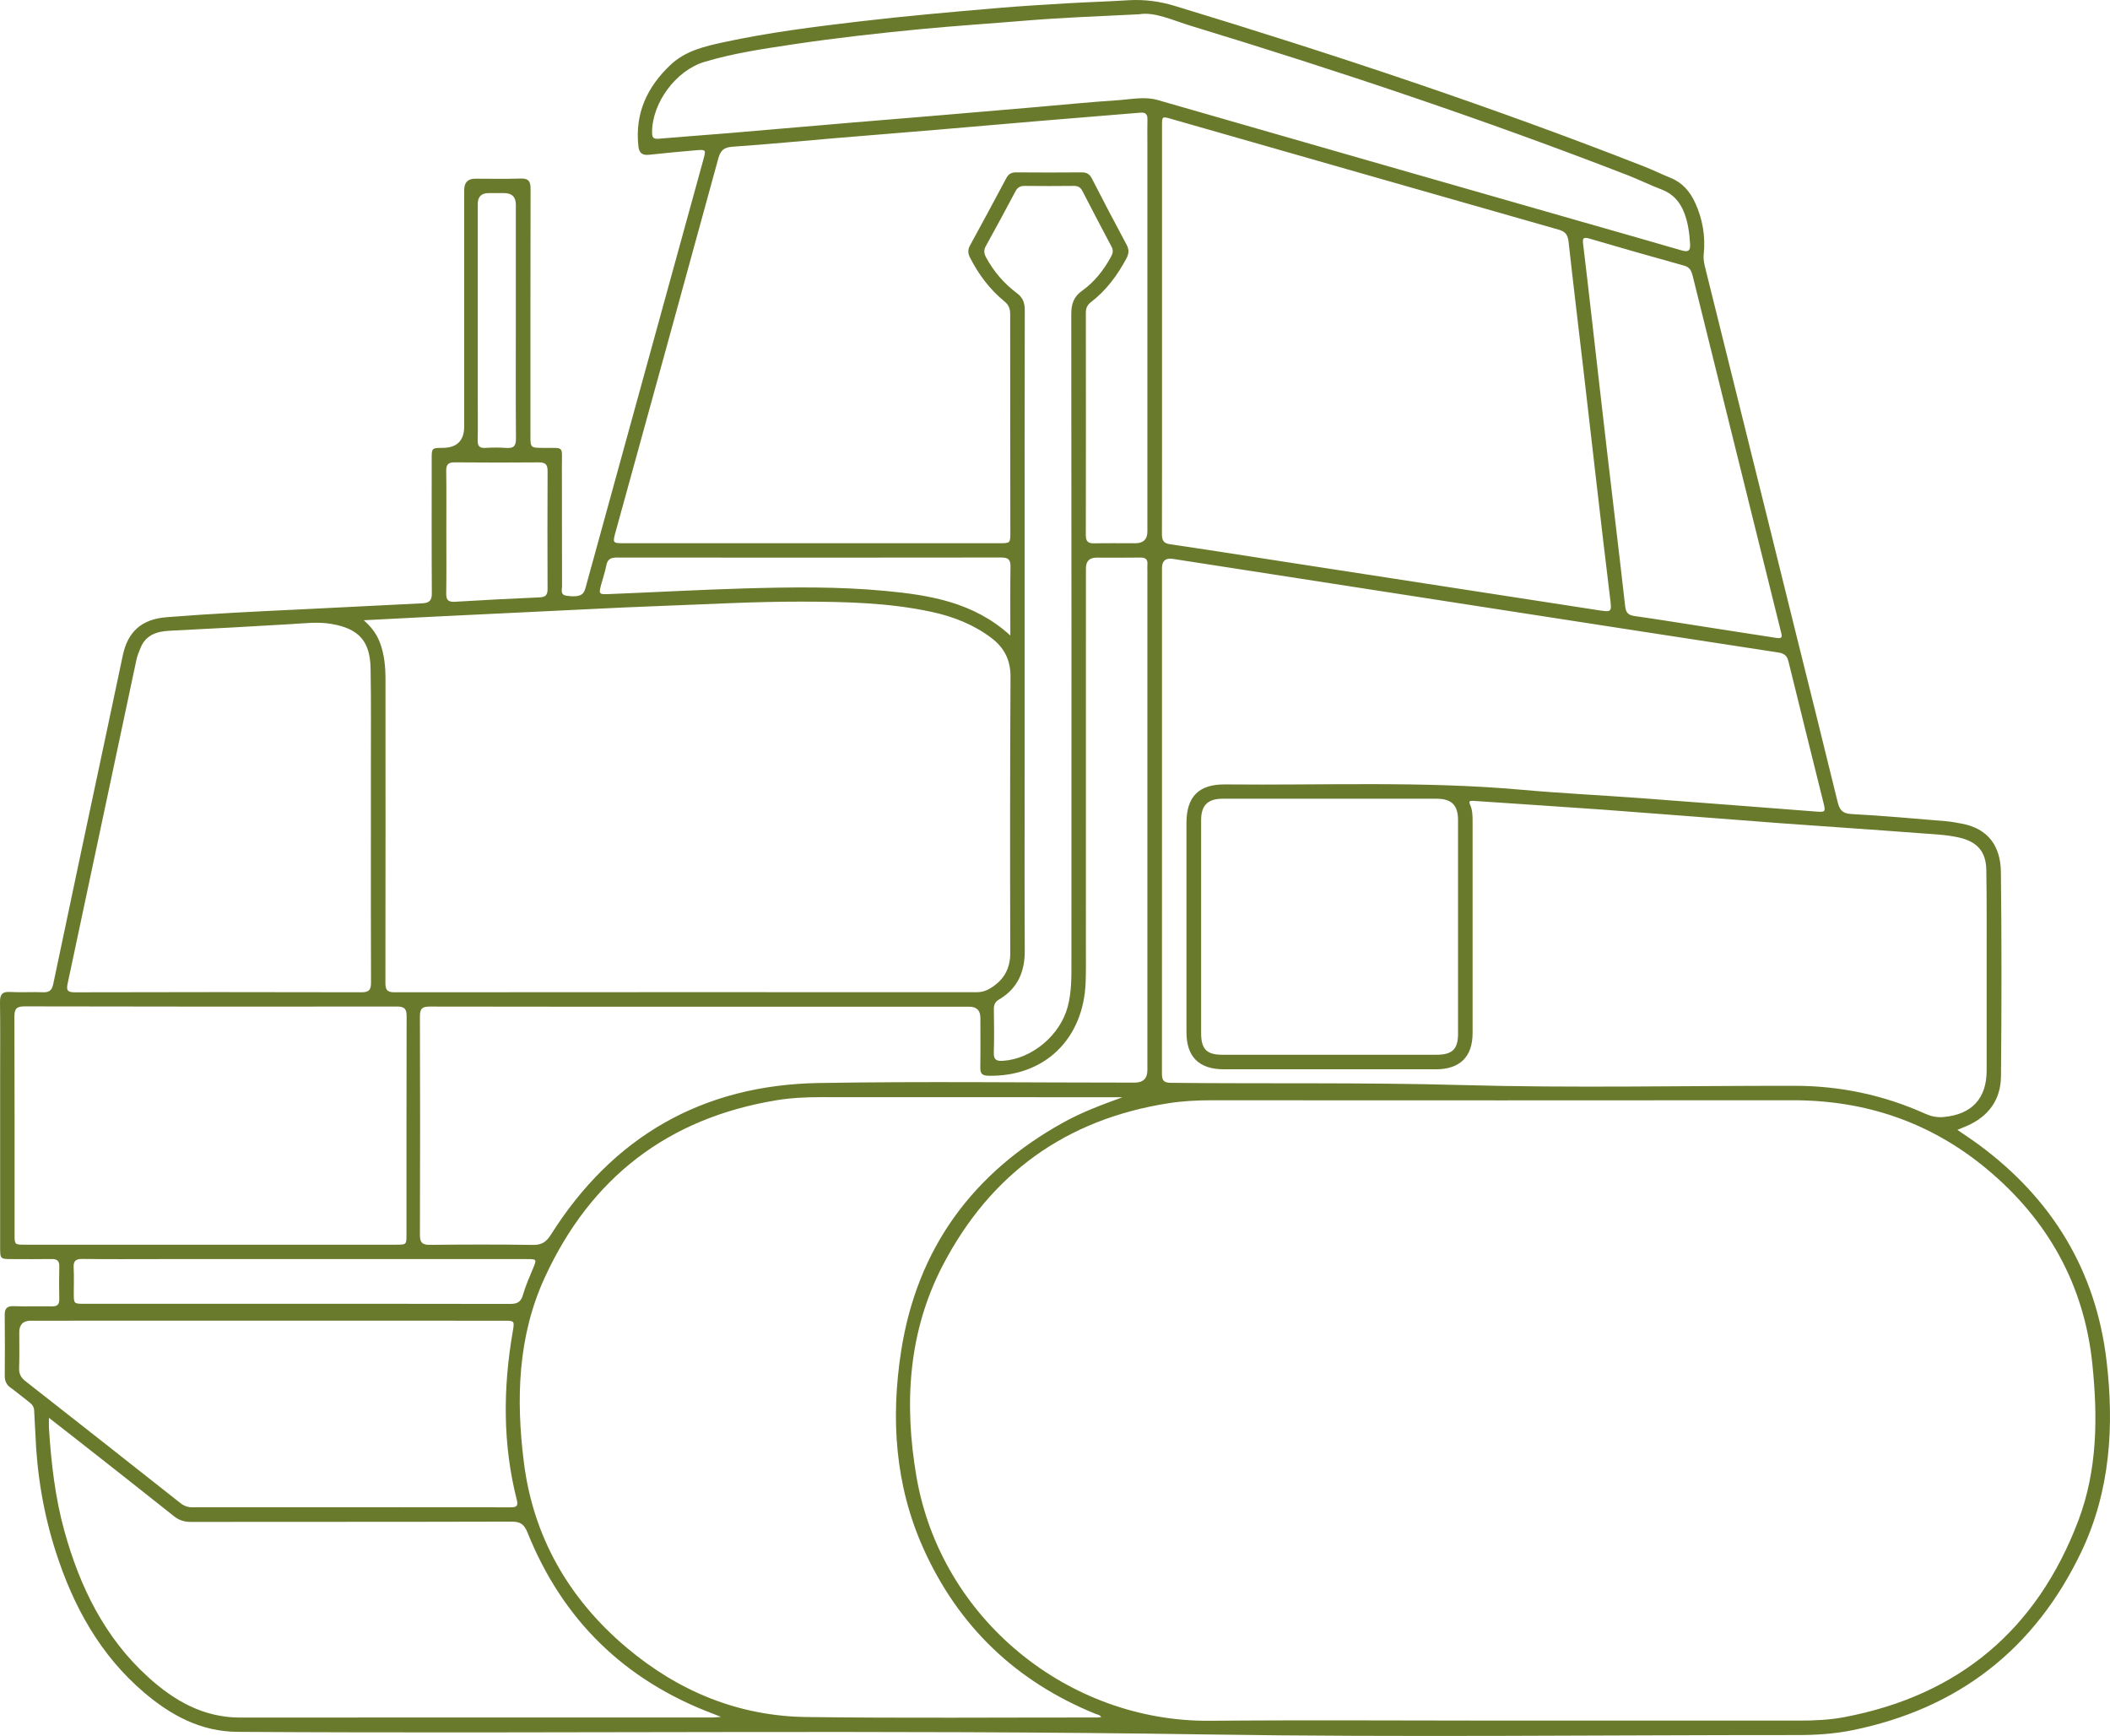 <?xml version="1.0" encoding="UTF-8"?> <svg xmlns="http://www.w3.org/2000/svg" viewBox="0 0 79 65" fill="none"><path d="M78.87 50.945C78.472 47.586 76.84 44.898 74.113 42.88C73.858 42.691 73.591 42.517 73.287 42.306C73.451 42.237 73.558 42.195 73.664 42.148C74.463 41.793 74.909 41.165 74.918 40.308C74.942 37.756 74.945 35.203 74.915 32.651C74.904 31.687 74.443 31.021 73.438 30.837C73.238 30.8 73.036 30.762 72.833 30.746C71.661 30.65 70.49 30.541 69.317 30.48C68.96 30.461 68.869 30.303 68.797 30.007C68.284 27.898 67.756 25.792 67.233 23.686C66.904 22.358 66.576 21.03 66.247 19.703C65.452 16.502 64.657 13.302 63.863 10.101C63.816 9.913 63.767 9.729 63.788 9.529C63.858 8.859 63.752 8.214 63.472 7.601C63.281 7.182 63.001 6.846 62.559 6.665C62.217 6.526 61.885 6.363 61.541 6.228C55.781 3.969 49.913 2.023 43.993 0.224C43.416 0.049 42.843 -0.028 42.243 0.009C41.486 0.058 40.728 0.078 39.971 0.123C39.088 0.175 38.205 0.228 37.323 0.303C35.6 0.451 33.877 0.602 32.159 0.805C30.46 1.005 28.764 1.219 27.09 1.582C26.378 1.736 25.664 1.902 25.104 2.429C24.226 3.258 23.769 4.247 23.901 5.473C23.929 5.729 24.046 5.823 24.304 5.795C24.893 5.73 25.483 5.676 26.073 5.625C26.422 5.595 26.434 5.614 26.345 5.939C25.907 7.529 25.47 9.119 25.032 10.709C23.993 14.487 22.953 18.266 21.913 22.044C21.841 22.303 21.653 22.366 21.219 22.308C20.967 22.275 21.043 22.088 21.043 21.95C21.038 20.456 21.043 18.961 21.038 17.466C21.035 16.674 21.15 16.779 20.343 16.771C19.861 16.766 19.86 16.77 19.86 16.301C19.86 13.225 19.857 10.148 19.865 7.072C19.865 6.785 19.787 6.674 19.485 6.685C18.922 6.706 18.357 6.69 17.792 6.691C17.518 6.691 17.381 6.832 17.38 7.112C17.38 10.063 17.38 13.014 17.38 15.964C17.38 16.499 17.11 16.768 16.57 16.77C16.168 16.772 16.163 16.775 16.163 17.178C16.163 18.857 16.157 20.536 16.168 22.215C16.17 22.482 16.074 22.577 15.818 22.589C14.284 22.662 12.751 22.747 11.216 22.819C9.555 22.897 7.896 22.978 6.238 23.11C5.312 23.183 4.785 23.642 4.596 24.546C4.404 25.467 4.207 26.387 4.012 27.307C3.337 30.485 2.66 33.661 1.994 36.842C1.944 37.08 1.847 37.163 1.606 37.153C1.198 37.136 0.788 37.167 0.38 37.142C0.075 37.124 -0.003 37.245 0 37.528C0.013 38.391 0.005 39.255 0.005 40.118C0.005 42.312 0.004 44.506 0.005 46.699C0.005 47.144 0.007 47.144 0.46 47.144C0.947 47.144 1.433 47.151 1.919 47.142C2.125 47.137 2.226 47.196 2.22 47.419C2.209 47.826 2.211 48.234 2.219 48.642C2.223 48.841 2.147 48.919 1.945 48.914C1.468 48.905 0.99 48.924 0.514 48.907C0.253 48.898 0.174 48.999 0.177 49.245C0.186 50.002 0.184 50.759 0.178 51.516C0.177 51.708 0.24 51.846 0.398 51.96C0.642 52.137 0.872 52.332 1.111 52.515C1.219 52.597 1.278 52.694 1.28 52.834C1.288 53.105 1.313 53.376 1.323 53.647C1.379 55.177 1.626 56.676 2.098 58.133C2.751 60.154 3.747 61.967 5.388 63.367C6.393 64.225 7.52 64.837 8.887 64.846C20.979 64.923 33.073 64.755 45.167 64.943C52.551 65.058 59.938 64.963 67.324 64.966C68.007 64.966 68.686 64.92 69.354 64.785C73.326 63.978 76.191 61.745 77.93 58.097C79.014 55.82 79.159 53.389 78.87 50.945ZM66.959 24.756C67.394 26.537 67.84 28.315 68.281 30.094C68.354 30.388 68.333 30.412 68.027 30.39C65.838 30.222 63.649 30.049 61.459 29.887C59.967 29.776 58.471 29.706 56.981 29.572C53.281 29.239 49.574 29.409 45.87 29.371C44.88 29.361 44.422 29.833 44.422 30.815C44.422 33.426 44.422 36.036 44.422 38.647C44.422 39.572 44.892 40.037 45.823 40.038C48.47 40.038 51.117 40.038 53.763 40.038C54.66 40.038 55.135 39.569 55.135 38.68C55.135 36.04 55.135 33.401 55.135 30.762C55.135 30.547 55.132 30.334 55.043 30.133C54.98 29.992 55.034 29.977 55.171 29.987C56.8 30.101 58.429 30.201 60.058 30.319C62.257 30.48 64.455 30.659 66.655 30.823C68.38 30.951 70.106 31.061 71.831 31.194C72.333 31.233 72.84 31.247 73.336 31.357C74.015 31.508 74.356 31.873 74.369 32.569C74.389 33.773 74.381 34.976 74.382 36.179C74.385 37.48 74.385 38.78 74.382 40.081C74.381 41.141 73.818 41.732 72.762 41.825C72.507 41.848 72.296 41.797 72.068 41.695C70.521 41.001 68.895 40.657 67.199 40.656C63.035 40.651 58.868 40.744 54.707 40.627C51.078 40.526 47.452 40.584 43.825 40.544C43.522 40.541 43.503 40.398 43.504 40.166C43.507 37.012 43.506 33.858 43.506 30.704V21.272C43.506 20.999 43.642 20.884 43.912 20.926C48.04 21.566 52.169 22.208 56.297 22.846C59.724 23.377 63.152 23.906 66.58 24.431C66.787 24.462 66.905 24.539 66.958 24.757L66.959 24.756ZM54.59 30.708C54.592 33.375 54.592 36.042 54.59 38.709C54.59 39.283 54.373 39.493 53.791 39.493C51.116 39.495 48.442 39.495 45.767 39.493C45.175 39.493 44.971 39.282 44.971 38.68C44.97 37.361 44.971 36.041 44.971 34.722C44.971 33.403 44.97 32.045 44.971 30.707C44.971 30.157 45.218 29.908 45.77 29.907C48.445 29.906 51.119 29.906 53.793 29.907C54.349 29.908 54.59 30.149 54.59 30.708ZM43.507 13.668V12.329C43.507 9.787 43.507 7.244 43.507 4.702C43.507 4.357 43.51 4.354 43.844 4.45C48.685 5.835 53.526 7.222 58.368 8.602C58.613 8.672 58.701 8.802 58.728 9.05C58.906 10.659 59.101 12.265 59.288 13.873C59.452 15.278 59.611 16.683 59.774 18.088C59.94 19.514 60.103 20.938 60.279 22.361C60.349 22.933 60.365 22.929 59.792 22.84C55.847 22.23 51.901 21.622 47.953 21.013C46.571 20.8 45.19 20.58 43.806 20.378C43.544 20.34 43.503 20.21 43.504 19.985C43.509 17.88 43.507 15.774 43.507 13.668ZM65.437 18.645C65.85 20.31 66.262 21.977 66.676 23.642C66.71 23.782 66.774 23.931 66.52 23.887C65.695 23.759 64.869 23.631 64.043 23.503C63.093 23.356 62.144 23.2 61.192 23.065C60.954 23.03 60.874 22.935 60.847 22.697C60.63 20.772 60.395 18.848 60.172 16.924C59.967 15.173 59.769 13.42 59.569 11.669C59.471 10.822 59.376 9.974 59.272 9.128C59.248 8.93 59.276 8.866 59.497 8.93C60.681 9.278 61.868 9.617 63.057 9.947C63.279 10.008 63.333 10.159 63.379 10.345C64.064 13.112 64.751 15.878 65.437 18.645ZM24.663 5.194C24.462 5.212 24.413 5.147 24.414 4.956C24.414 3.85 25.305 2.637 26.377 2.317C27.46 1.992 28.576 1.828 29.691 1.661C31.267 1.424 32.851 1.248 34.437 1.094C35.752 0.967 37.072 0.883 38.388 0.773C39.745 0.661 41.105 0.61 42.655 0.534C43.223 0.434 43.9 0.758 44.592 0.969C50.1 2.646 55.556 4.474 60.925 6.554C61.36 6.723 61.78 6.931 62.215 7.097C62.639 7.258 62.899 7.558 63.058 7.967C63.204 8.343 63.253 8.734 63.278 9.133C63.295 9.401 63.201 9.445 62.955 9.374C61.705 9.008 60.452 8.655 59.199 8.296C53.919 6.783 48.639 5.273 43.362 3.75C42.849 3.602 42.356 3.72 41.858 3.752C40.811 3.82 39.767 3.926 38.721 4.016C37.434 4.126 36.146 4.237 34.859 4.345C33.833 4.432 32.805 4.513 31.779 4.6C30.268 4.727 28.759 4.861 27.249 4.988C26.387 5.06 25.524 5.119 24.663 5.194ZM42.959 21.351V40.069C42.959 40.381 42.799 40.537 42.477 40.537C38.538 40.538 34.596 40.486 30.658 40.551C26.303 40.624 22.945 42.554 20.622 46.236C20.449 46.509 20.276 46.618 19.951 46.613C18.667 46.594 17.382 46.597 16.099 46.611C15.8 46.614 15.721 46.517 15.722 46.227C15.732 43.5 15.731 40.774 15.722 38.047C15.721 37.759 15.819 37.688 16.091 37.689C19.468 37.696 22.843 37.694 26.219 37.694C29.595 37.694 32.931 37.694 36.288 37.694C36.566 37.694 36.705 37.833 36.706 38.109C36.706 38.73 36.713 39.352 36.703 39.972C36.699 40.196 36.77 40.273 37.002 40.279C39.1 40.325 40.573 38.914 40.648 36.767C40.663 36.351 40.657 35.933 40.657 35.516C40.658 30.771 40.657 26.026 40.658 21.281C40.658 21.014 40.79 20.88 41.054 20.88C41.599 20.88 42.145 20.886 42.689 20.877C42.891 20.873 42.98 20.946 42.96 21.147C42.953 21.215 42.959 21.283 42.959 21.351ZM2.758 47.474C2.744 47.223 2.824 47.135 3.086 47.139C4.049 47.152 5.012 47.144 5.975 47.144H19.696C20.108 47.144 20.103 47.142 19.951 47.508C19.818 47.831 19.674 48.153 19.579 48.487C19.503 48.755 19.362 48.824 19.097 48.823C15.721 48.815 12.345 48.818 8.968 48.818C7.032 48.818 5.095 48.818 3.159 48.818C2.765 48.818 2.764 48.815 2.762 48.435C2.761 48.114 2.776 47.794 2.758 47.474ZM37.211 37.782C37.209 37.617 37.261 37.509 37.404 37.425C38.102 37.014 38.372 36.387 38.368 35.594C38.356 33.217 38.364 30.839 38.364 28.462V21.3C38.364 18.075 38.361 14.849 38.369 11.624C38.37 11.347 38.302 11.146 38.075 10.978C37.594 10.62 37.211 10.172 36.922 9.643C36.839 9.491 36.826 9.367 36.912 9.211C37.288 8.532 37.657 7.849 38.02 7.163C38.099 7.014 38.203 6.959 38.369 6.961C38.982 6.968 39.595 6.968 40.208 6.961C40.366 6.959 40.458 7.019 40.529 7.156C40.889 7.854 41.252 8.552 41.622 9.246C41.697 9.389 41.658 9.501 41.59 9.627C41.319 10.118 40.977 10.557 40.521 10.882C40.197 11.112 40.109 11.385 40.109 11.767C40.119 19.832 40.117 27.895 40.115 35.959C40.115 36.54 40.128 37.124 39.976 37.694C39.691 38.769 38.634 39.648 37.556 39.72C37.31 39.736 37.2 39.684 37.209 39.412C37.227 38.869 37.219 38.324 37.211 37.782ZM23.045 19.928C24.331 15.263 25.619 10.598 26.895 5.93C26.978 5.627 27.107 5.516 27.427 5.494C28.726 5.404 30.022 5.279 31.319 5.169C32.567 5.065 33.817 4.966 35.065 4.86C36.343 4.752 37.621 4.639 38.898 4.531C39.915 4.446 40.932 4.363 41.949 4.28C42.2 4.259 42.452 4.242 42.703 4.219C42.895 4.201 42.966 4.285 42.961 4.471C42.953 4.781 42.959 5.092 42.959 5.403V19.899C42.959 20.193 42.807 20.341 42.504 20.341C41.988 20.341 41.472 20.334 40.958 20.344C40.73 20.348 40.654 20.264 40.654 20.036C40.66 17.261 40.658 14.487 40.655 11.712C40.654 11.539 40.709 11.419 40.844 11.315C41.418 10.875 41.836 10.309 42.174 9.676C42.27 9.497 42.28 9.348 42.18 9.163C41.739 8.342 41.307 7.516 40.882 6.687C40.795 6.517 40.684 6.451 40.494 6.454C39.677 6.461 38.859 6.461 38.043 6.454C37.864 6.453 37.757 6.518 37.674 6.675C37.228 7.514 36.778 8.352 36.32 9.186C36.23 9.35 36.236 9.485 36.319 9.648C36.642 10.279 37.056 10.836 37.606 11.284C37.764 11.413 37.823 11.556 37.822 11.76C37.82 14.486 37.825 17.213 37.828 19.939C37.828 20.338 37.825 20.34 37.417 20.34C32.728 20.341 28.038 20.341 23.349 20.34C22.941 20.34 22.935 20.328 23.045 19.928ZM22.519 21.849C22.579 21.624 22.659 21.403 22.7 21.175C22.744 20.931 22.873 20.876 23.105 20.876C27.899 20.881 32.694 20.882 37.487 20.875C37.763 20.874 37.837 20.965 37.833 21.225C37.82 22.059 37.828 22.892 37.828 23.795C36.462 22.55 34.822 22.283 33.141 22.125C31.395 21.96 29.645 21.982 27.896 22.032C26.206 22.081 24.518 22.175 22.828 22.243C22.412 22.261 22.41 22.251 22.519 21.849ZM17.888 14.997V7.637C17.888 7.367 18.022 7.232 18.289 7.23C18.483 7.23 18.678 7.23 18.872 7.23C19.165 7.231 19.312 7.373 19.313 7.658V12.021C19.313 13.486 19.306 14.95 19.318 16.414C19.321 16.698 19.232 16.794 18.953 16.772C18.692 16.751 18.427 16.757 18.166 16.771C17.944 16.783 17.88 16.691 17.885 16.48C17.896 15.986 17.888 15.492 17.888 14.997ZM16.711 19.93C16.711 19.164 16.718 18.398 16.707 17.632C16.703 17.392 16.785 17.31 17.026 17.312C18.076 17.322 19.125 17.322 20.175 17.313C20.412 17.311 20.503 17.389 20.502 17.631C20.495 19.104 20.495 20.578 20.501 22.052C20.502 22.27 20.435 22.358 20.203 22.367C19.145 22.412 18.088 22.469 17.032 22.532C16.794 22.545 16.703 22.475 16.707 22.227C16.719 21.461 16.711 20.695 16.711 19.93ZM16.21 23.091C18.151 22.996 20.093 22.902 22.035 22.809C22.918 22.766 23.802 22.723 24.686 22.691C26.455 22.628 28.224 22.523 29.991 22.527C31.632 22.53 33.279 22.563 34.895 22.914C35.703 23.09 36.458 23.387 37.121 23.889C37.599 24.251 37.837 24.713 37.834 25.337C37.815 28.783 37.815 32.227 37.825 35.672C37.828 36.286 37.574 36.708 37.066 37.012C36.911 37.105 36.753 37.152 36.57 37.152C29.302 37.149 22.034 37.147 14.766 37.154C14.479 37.155 14.43 37.046 14.43 36.795C14.436 33.001 14.435 29.207 14.433 25.413C14.432 24.955 14.389 24.502 14.227 24.068C14.11 23.755 13.922 23.49 13.619 23.224C14.541 23.177 15.375 23.132 16.21 23.091ZM2.535 36.816C3.396 32.778 4.25 28.739 5.109 24.7C5.141 24.55 5.202 24.405 5.261 24.261C5.463 23.767 5.874 23.64 6.364 23.616C7.868 23.543 9.372 23.459 10.875 23.37C11.389 23.34 11.902 23.274 12.416 23.363C13.43 23.539 13.856 24 13.875 25.028C13.898 26.26 13.884 27.493 13.886 28.725C13.887 29.462 13.886 30.199 13.886 30.937C13.886 32.886 13.882 34.836 13.891 36.786C13.892 37.058 13.824 37.155 13.534 37.154C9.955 37.145 6.376 37.145 2.797 37.155C2.504 37.156 2.483 37.058 2.535 36.816ZM0.938 46.605C0.547 46.605 0.546 46.603 0.546 46.218C0.545 43.501 0.55 40.784 0.539 38.066C0.539 37.776 0.618 37.681 0.917 37.682C5.567 37.692 10.219 37.694 14.87 37.688C15.161 37.688 15.225 37.792 15.224 38.061C15.216 40.779 15.22 43.496 15.219 46.214C15.219 46.603 15.219 46.605 14.833 46.605C12.517 46.605 10.201 46.605 7.885 46.605C5.569 46.605 3.254 46.605 0.938 46.605ZM0.956 51.717C0.786 51.584 0.708 51.447 0.716 51.228C0.732 50.783 0.72 50.336 0.721 49.889C0.721 49.598 0.864 49.452 1.149 49.451C3.572 49.451 5.995 49.45 8.418 49.45H9.994C12.943 49.45 15.891 49.451 18.84 49.451C19.272 49.451 19.267 49.451 19.196 49.868C18.833 51.974 18.819 54.074 19.349 56.159C19.409 56.394 19.338 56.439 19.116 56.439C15.146 56.434 11.175 56.435 7.206 56.438C7.031 56.438 6.891 56.388 6.753 56.279C4.824 54.755 2.892 53.233 0.956 51.717ZM26.68 64.308C20.786 64.308 14.891 64.305 8.996 64.311C7.621 64.312 6.528 63.684 5.557 62.804C3.918 61.322 2.991 59.42 2.411 57.326C2.062 56.068 1.917 54.779 1.833 53.48C1.826 53.375 1.832 53.269 1.832 53.087C2.232 53.4 2.576 53.666 2.918 53.935C4.117 54.878 5.318 55.818 6.511 56.77C6.707 56.926 6.903 56.985 7.149 56.985C11.147 56.98 15.144 56.986 19.142 56.974C19.473 56.973 19.622 57.063 19.75 57.383C21.066 60.66 23.389 62.923 26.701 64.17C26.773 64.198 26.844 64.226 26.994 64.285C26.837 64.297 26.759 64.308 26.68 64.308ZM41.086 64.308C37.457 64.306 33.828 64.337 30.2 64.291C27.645 64.259 25.394 63.324 23.453 61.685C21.294 59.862 19.96 57.539 19.612 54.739C19.32 52.392 19.381 50.041 20.398 47.83C22.116 44.095 25.005 41.865 29.081 41.195C29.63 41.106 30.183 41.081 30.738 41.081C34.395 41.085 38.053 41.084 41.711 41.084H42.026C41.276 41.358 40.53 41.632 39.834 42.017C36.425 43.898 34.337 46.742 33.739 50.59C33.347 53.109 33.508 55.606 34.571 57.976C35.884 60.902 38.045 62.964 41.022 64.174C41.09 64.202 41.177 64.2 41.229 64.296C41.175 64.3 41.13 64.308 41.086 64.308ZM77.811 56.945C76.267 61.013 73.352 63.48 69.052 64.295C68.487 64.402 67.914 64.425 67.34 64.425H56.276C52.618 64.425 48.959 64.399 45.301 64.431C40.004 64.478 35.228 60.626 34.312 55.287C33.847 52.568 33.997 49.873 35.303 47.369C37.088 43.947 39.907 41.911 43.745 41.309C44.274 41.226 44.806 41.198 45.343 41.198C52.601 41.2 59.86 41.205 67.118 41.197C69.841 41.194 72.273 42.019 74.364 43.751C76.656 45.65 78.028 48.087 78.337 51.054C78.544 53.042 78.535 55.038 77.811 56.945Z" fill="#6A7A2C"></path></svg> 